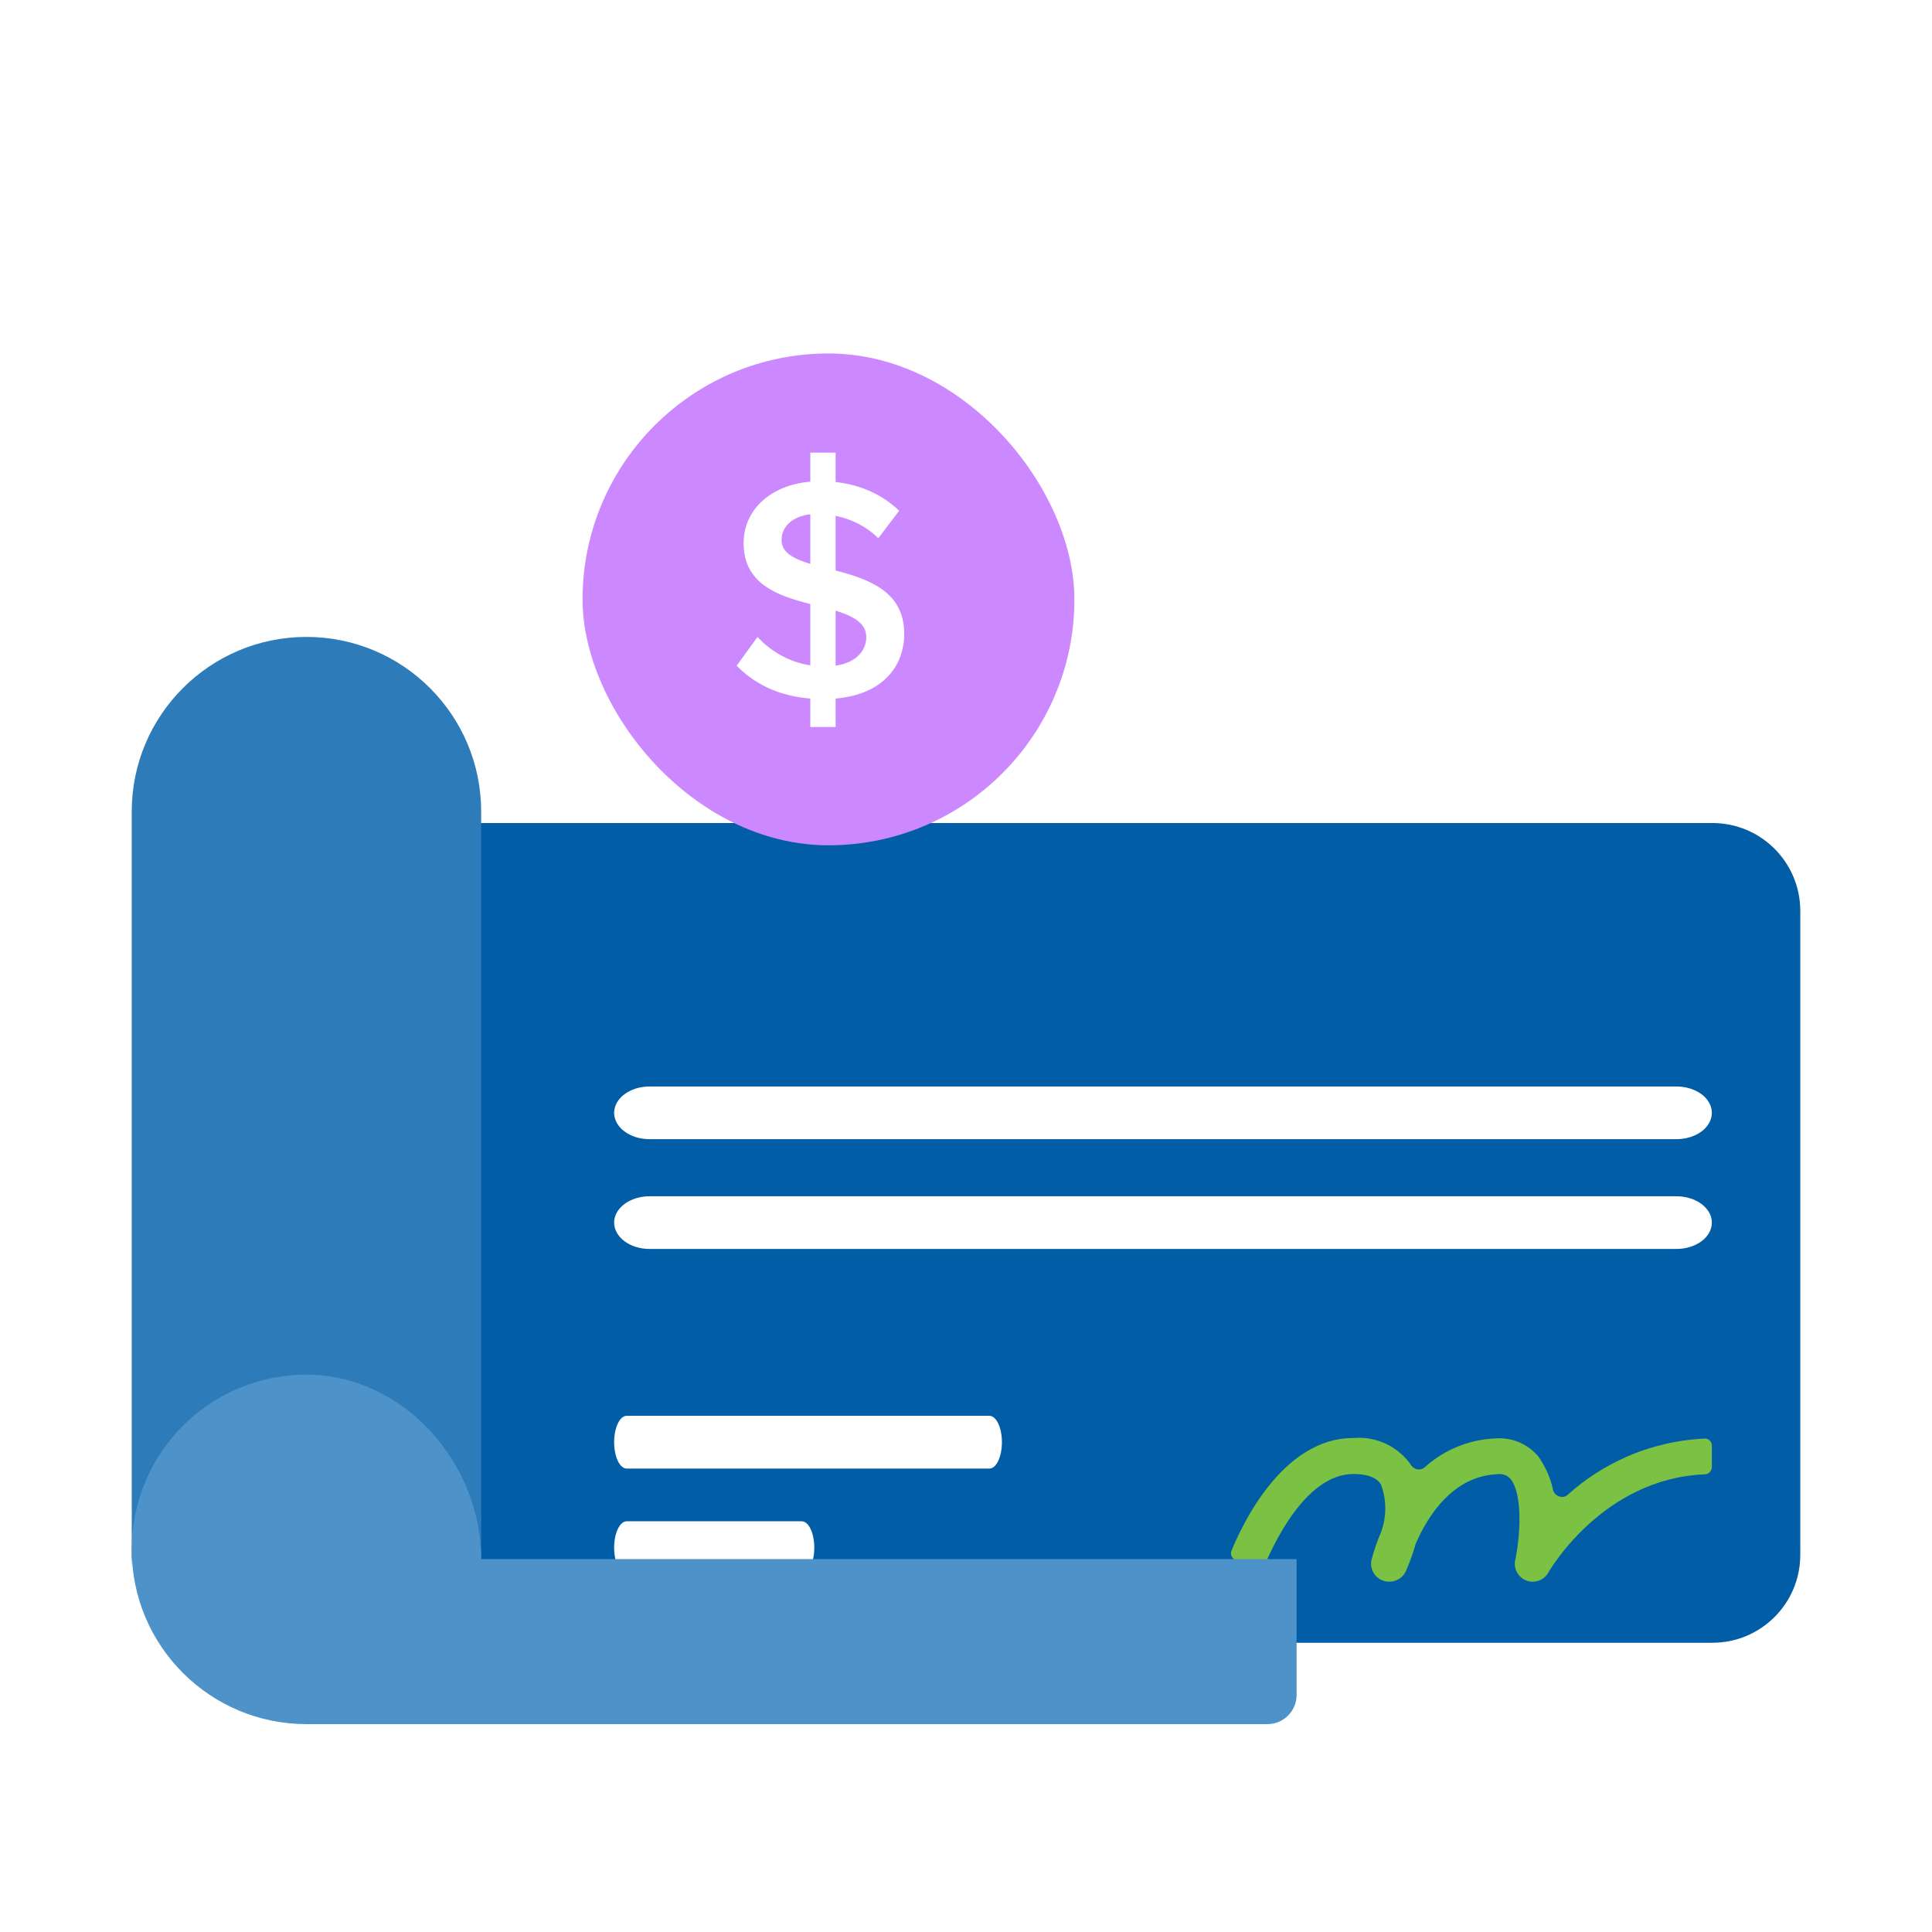 <?xml version="1.0" encoding="UTF-8"?> <svg xmlns="http://www.w3.org/2000/svg" width="88" height="88" viewBox="0 0 88 88" fill="none"><g clip-path="url(#clip0_2147_15575)"><g filter="url(#filter0_d_2147_15575)"><g filter="url(#filter1_d_2147_15575)"><path d="M20.394 29.868H78C80.209 29.868 82 31.659 82 33.868V63.205C82 65.414 80.209 67.205 78 67.205H20.394V29.868Z" fill="#015DA5"></path><path d="M63.29 64.422C63.164 64.426 63.039 64.4 62.925 64.348C62.811 64.295 62.71 64.217 62.631 64.119C62.552 64.021 62.497 63.906 62.47 63.783C62.443 63.66 62.444 63.533 62.474 63.411C62.586 62.99 62.728 62.579 62.899 62.179C63.16 61.485 63.164 60.721 62.91 60.025C62.903 60.004 62.893 59.983 62.88 59.964C62.788 59.828 62.528 59.52 61.642 59.52C59.415 59.52 57.931 62.906 57.589 63.702C57.544 63.807 57.449 63.844 57.341 63.806L56.282 63.431C56.112 63.37 56.023 63.183 56.092 63.016C56.563 61.858 58.409 57.88 61.634 57.88C62.14 57.834 62.65 57.922 63.111 58.135C63.572 58.348 63.969 58.68 64.261 59.096C64.266 59.104 64.271 59.112 64.277 59.12C64.406 59.325 64.708 59.38 64.888 59.218C65.267 58.874 65.697 58.588 66.163 58.371C66.79 58.08 67.469 57.918 68.16 57.896C68.519 57.875 68.877 57.937 69.207 58.079C69.537 58.22 69.829 58.437 70.061 58.712C70.391 59.172 70.621 59.692 70.738 60.24C70.798 60.524 71.18 60.668 71.396 60.474C72.191 59.756 73.098 59.169 74.082 58.738C75.21 58.243 76.418 57.962 77.646 57.906C77.826 57.898 77.973 58.044 77.973 58.224V59.204C77.973 59.383 77.827 59.527 77.648 59.534C72.967 59.724 70.549 63.966 70.526 64.006C70.43 64.177 70.277 64.307 70.093 64.374C69.909 64.441 69.708 64.44 69.525 64.371C69.342 64.302 69.19 64.169 69.097 63.997C69.004 63.826 68.975 63.626 69.016 63.435C69.261 62.293 69.351 60.401 68.804 59.748C68.733 59.664 68.642 59.6 68.539 59.562C68.437 59.523 68.326 59.511 68.217 59.528C66.17 59.601 65.019 61.453 64.481 62.701C64.363 63.128 64.213 63.545 64.032 63.949C63.967 64.091 63.862 64.21 63.731 64.294C63.599 64.378 63.446 64.423 63.29 64.422Z" fill="#7AC144"></path><path d="M76.36 41.868H29.586C29.158 41.868 28.748 41.995 28.446 42.219C28.143 42.445 27.973 42.75 27.973 43.068C27.973 43.386 28.143 43.691 28.446 43.917C28.748 44.142 29.158 44.268 29.586 44.268H76.36C76.788 44.268 77.198 44.142 77.501 43.917C77.803 43.691 77.973 43.386 77.973 43.068C77.973 42.75 77.803 42.445 77.501 42.219C77.198 41.995 76.788 41.868 76.36 41.868Z" fill="white"></path><path d="M76.36 46.868H29.586C29.158 46.868 28.748 46.995 28.446 47.219C28.143 47.445 27.973 47.75 27.973 48.068C27.973 48.386 28.143 48.691 28.446 48.917C28.748 49.142 29.158 49.268 29.586 49.268H76.36C76.788 49.268 77.198 49.142 77.501 48.917C77.803 48.691 77.973 48.386 77.973 48.068C77.973 47.75 77.803 47.445 77.501 47.219C77.198 46.995 76.788 46.868 76.36 46.868Z" fill="white"></path><path d="M45.066 56.868H28.543C28.392 56.868 28.247 56.995 28.14 57.22C28.033 57.445 27.973 57.751 27.973 58.069C27.973 58.388 28.033 58.693 28.14 58.919C28.247 59.144 28.392 59.271 28.543 59.271H45.066C45.218 59.271 45.363 59.144 45.469 58.919C45.576 58.693 45.636 58.388 45.636 58.069C45.636 57.751 45.576 57.445 45.469 57.22C45.363 56.995 45.218 56.868 45.066 56.868Z" fill="white"></path><path d="M36.52 61.673H28.543C28.392 61.673 28.247 61.799 28.14 62.025C28.033 62.25 27.973 62.555 27.973 62.874C27.973 63.193 28.033 63.498 28.14 63.723C28.247 63.949 28.392 64.075 28.543 64.075H36.52C36.671 64.075 36.816 63.949 36.923 63.723C37.03 63.498 37.09 63.193 37.09 62.874C37.09 62.555 37.03 62.25 36.923 62.025C36.816 61.799 36.671 61.673 36.52 61.673Z" fill="white"></path></g><path d="M21.917 67.647V33.16C21.917 28.764 18.354 25.201 13.959 25.201C9.563 25.201 6 28.764 6 33.16V67.647C6 63.252 9.563 59.688 13.959 59.688C18.354 59.688 21.917 63.252 21.917 67.647Z" fill="#2D7CB9"></path><path d="M59.058 73.395L59.058 67.205H21.917C21.917 62.809 18.354 58.804 13.959 58.804C9.563 58.804 6 62.367 6 66.763C6 71.158 9.563 74.721 13.959 74.721H57.731C58.464 74.721 59.058 74.127 59.058 73.395Z" fill="#4D92C8"></path></g><g filter="url(#filter2_d_2147_15575)"><rect x="26.535" y="14" width="22.402" height="22.402" rx="11.201" fill="#CB88FF"></rect><path d="M36.909 31.014V29.718C35.426 29.603 34.317 29.012 33.554 28.22L34.504 26.91C35.037 27.5 35.872 28.048 36.909 28.206V25.412C35.426 25.038 33.87 24.505 33.87 22.633C33.87 21.164 35.051 19.998 36.909 19.84V18.515H38.061V19.854C39.227 19.984 40.206 20.444 40.955 21.164L40.005 22.417C39.458 21.87 38.767 21.539 38.061 21.395V23.886C39.559 24.275 41.186 24.836 41.186 26.766C41.186 28.235 40.221 29.531 38.061 29.718V31.014H36.909ZM39.458 26.924C39.458 26.276 38.853 25.96 38.061 25.715V28.22C39.054 28.076 39.458 27.486 39.458 26.924ZM35.599 22.504C35.599 23.065 36.146 23.353 36.909 23.584V21.323C36.102 21.424 35.599 21.87 35.599 22.504Z" fill="white"></path></g></g><defs><filter id="filter0_d_2147_15575" x="-9.242" y="13.77" width="106.484" height="80.004" filterUnits="userSpaceOnUse" color-interpolation-filters="sRGB"><feFlood flood-opacity="0" result="BackgroundImageFix"></feFlood><feColorMatrix in="SourceAlpha" type="matrix" values="0 0 0 0 0 0 0 0 0 0 0 0 0 0 0 0 0 0 127 0" result="hardAlpha"></feColorMatrix><feOffset dy="3.81"></feOffset><feGaussianBlur stdDeviation="7.621"></feGaussianBlur><feColorMatrix type="matrix" values="0 0 0 0 0.325 0 0 0 0 0.325 0 0 0 0 0.325 0 0 0 0.04 0"></feColorMatrix><feBlend mode="normal" in2="BackgroundImageFix" result="effect1_dropShadow_2147_15575"></feBlend><feBlend mode="normal" in="SourceGraphic" in2="effect1_dropShadow_2147_15575" result="shape"></feBlend></filter><filter id="filter1_d_2147_15575" x="5.152" y="18.437" width="92.09" height="67.821" filterUnits="userSpaceOnUse" color-interpolation-filters="sRGB"><feFlood flood-opacity="0" result="BackgroundImageFix"></feFlood><feColorMatrix in="SourceAlpha" type="matrix" values="0 0 0 0 0 0 0 0 0 0 0 0 0 0 0 0 0 0 127 0" result="hardAlpha"></feColorMatrix><feOffset dy="3.81"></feOffset><feGaussianBlur stdDeviation="7.621"></feGaussianBlur><feColorMatrix type="matrix" values="0 0 0 0 0.325 0 0 0 0 0.325 0 0 0 0 0.325 0 0 0 0.04 0"></feColorMatrix><feBlend mode="normal" in2="BackgroundImageFix" result="effect1_dropShadow_2147_15575"></feBlend><feBlend mode="normal" in="SourceGraphic" in2="effect1_dropShadow_2147_15575" result="shape"></feBlend></filter><filter id="filter2_d_2147_15575" x="20.535" y="10.1" width="34.402" height="34.402" filterUnits="userSpaceOnUse" color-interpolation-filters="sRGB"><feFlood flood-opacity="0" result="BackgroundImageFix"></feFlood><feColorMatrix in="SourceAlpha" type="matrix" values="0 0 0 0 0 0 0 0 0 0 0 0 0 0 0 0 0 0 127 0" result="hardAlpha"></feColorMatrix><feOffset dy="2.1"></feOffset><feGaussianBlur stdDeviation="3"></feGaussianBlur><feComposite in2="hardAlpha" operator="out"></feComposite><feColorMatrix type="matrix" values="0 0 0 0 0.199 0 0 0 0 0.239 0 0 0 0 0.343 0 0 0 0.15 0"></feColorMatrix><feBlend mode="normal" in2="BackgroundImageFix" result="effect1_dropShadow_2147_15575"></feBlend><feBlend mode="normal" in="SourceGraphic" in2="effect1_dropShadow_2147_15575" result="shape"></feBlend></filter><clipPath id="clip0_2147_15575"><rect width="88" height="88" fill="white"></rect></clipPath></defs></svg> 